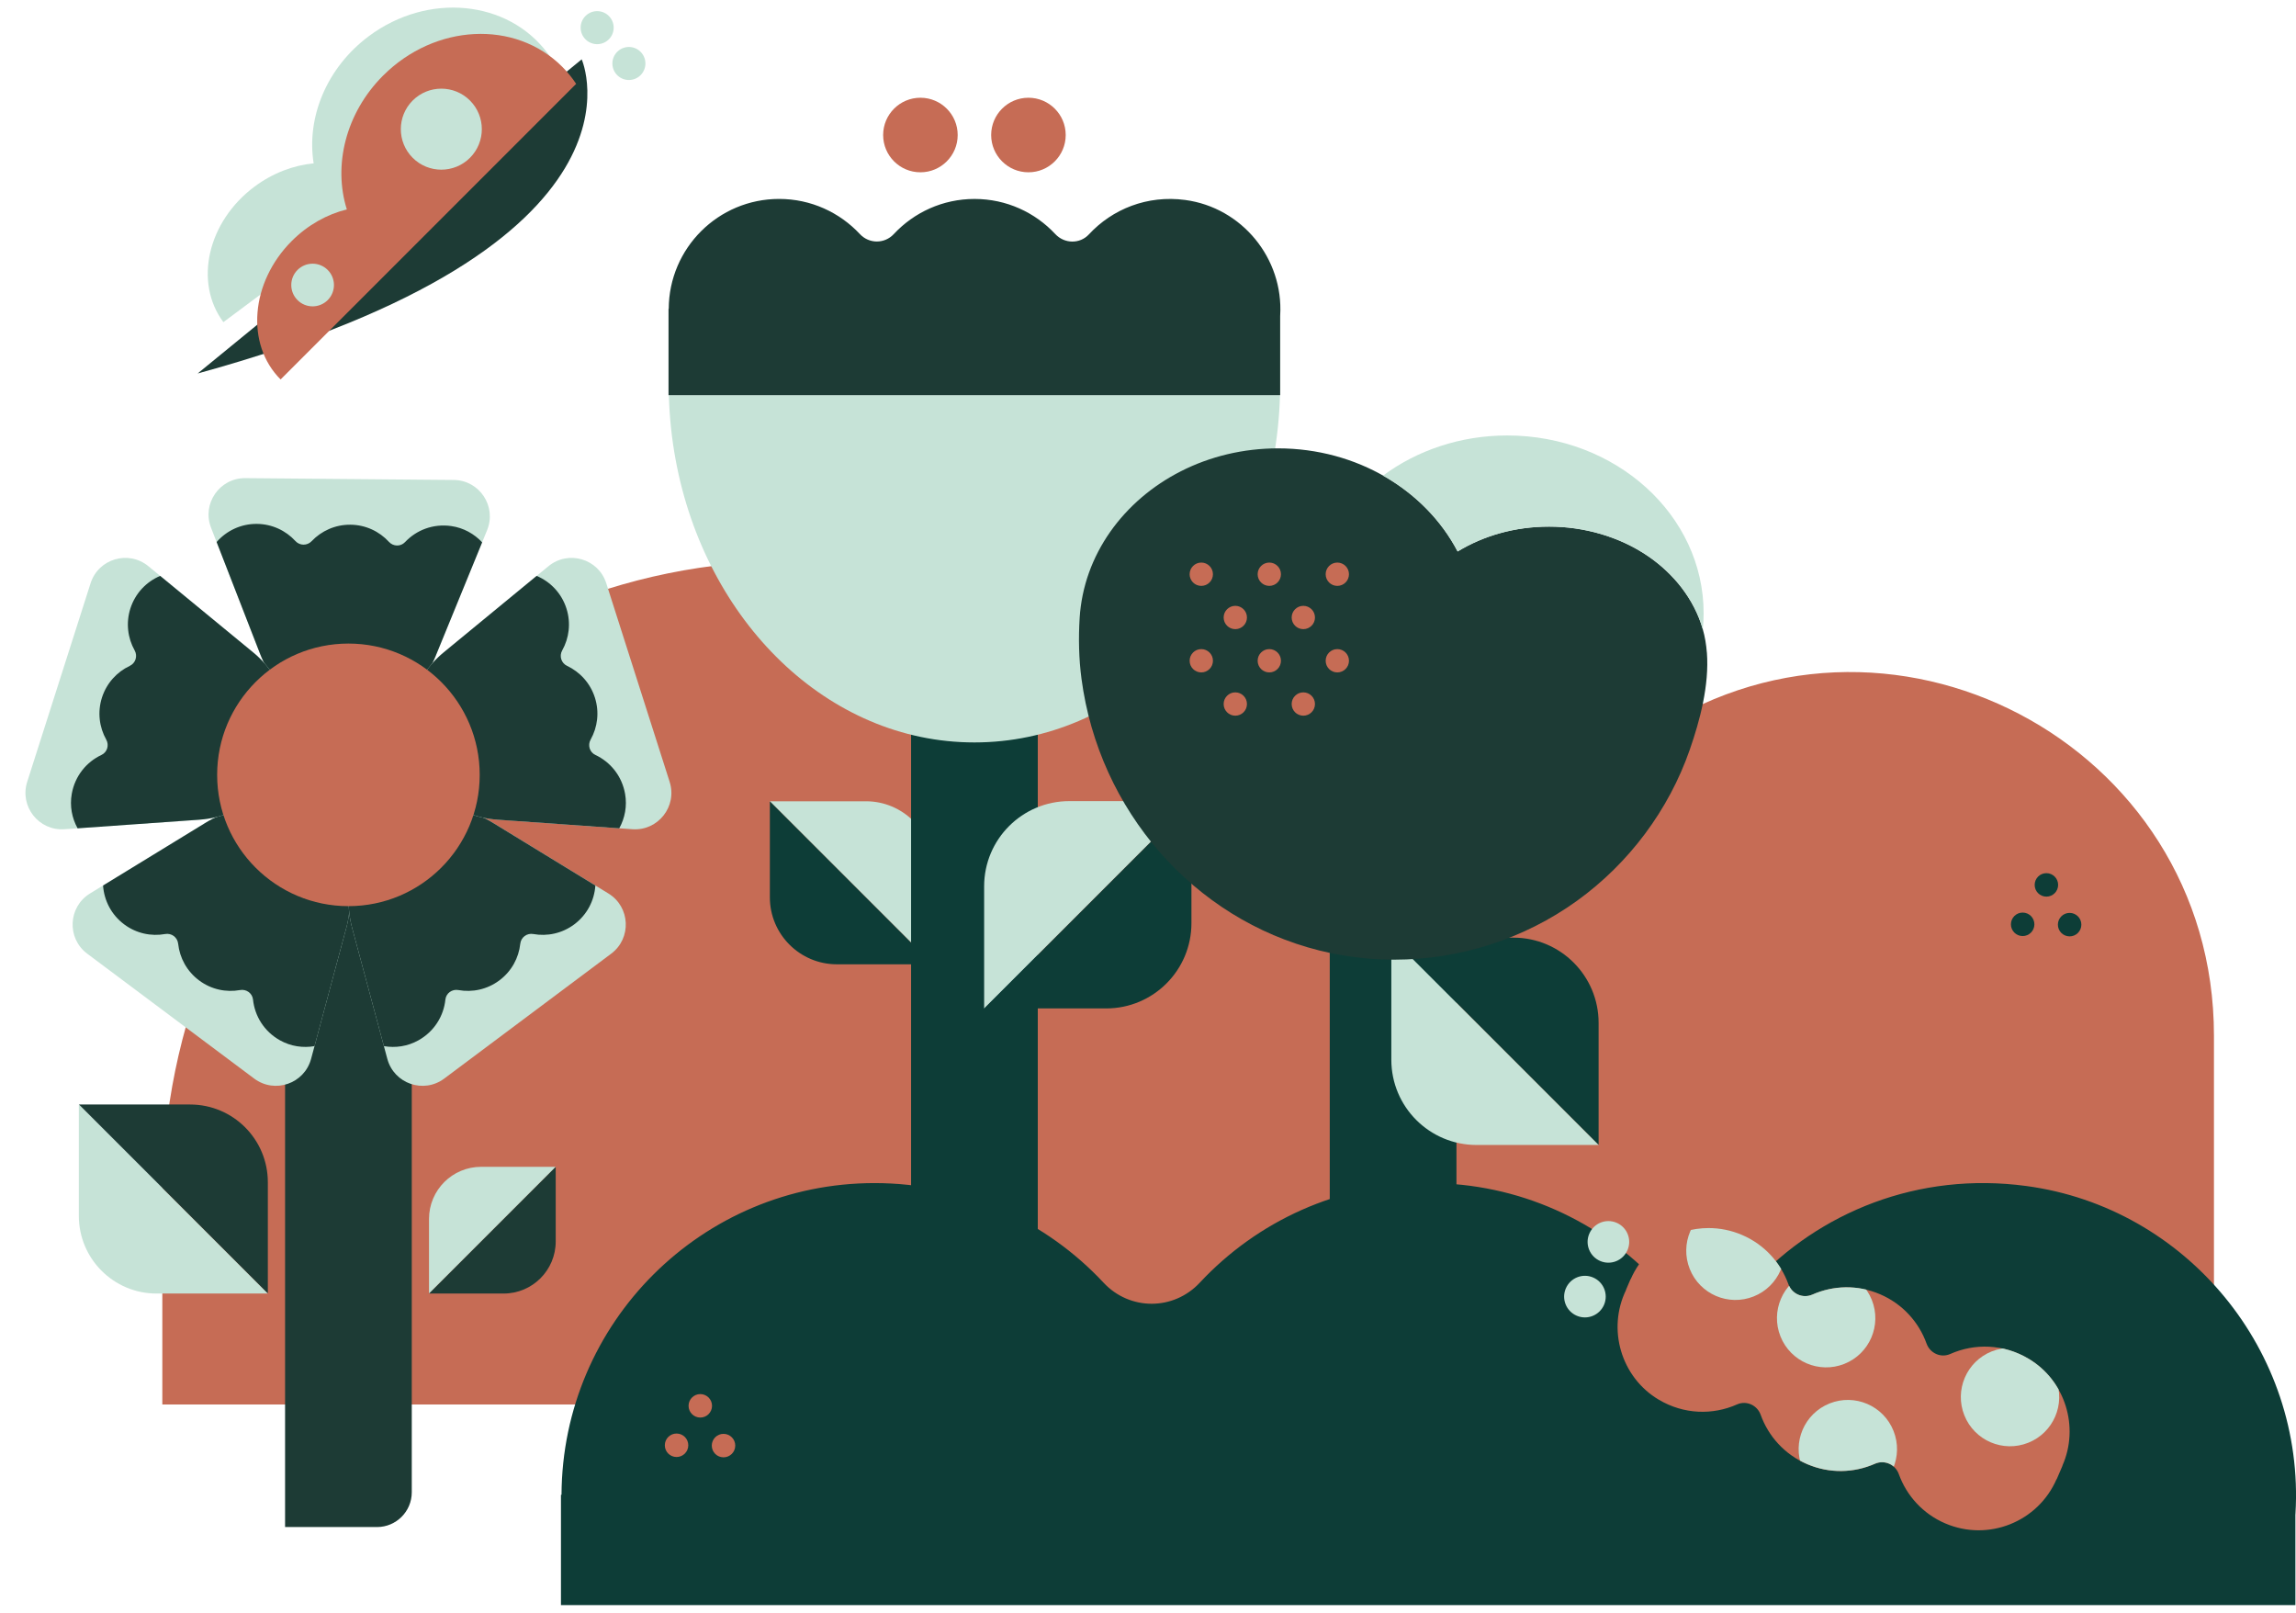 <?xml version="1.0" encoding="UTF-8"?>
<svg id="Calque_1" data-name="Calque 1" xmlns="http://www.w3.org/2000/svg" xmlns:xlink="http://www.w3.org/1999/xlink" viewBox="0 0 1016.42 713.86">
  <defs>
    <style>
      .cls-1 {
        clip-path: url(#clippath);
      }

      .cls-2 {
        fill: none;
      }

      .cls-2, .cls-3, .cls-4, .cls-5, .cls-6 {
        stroke-width: 0px;
      }

      .cls-3 {
        fill: #0d3d37;
      }

      .cls-4 {
        fill: #1d3b35;
      }

      .cls-5 {
        fill: #c66c55;
      }

      .cls-6 {
        fill: #c6e3d7;
      }
    </style>
    <clipPath id="clippath">
      <path class="cls-2" d="m721.9,566.2l-.06-.03-2.05,4.78.06.02c-8.42,17.34-2.2,38.56,14.39,48.47,11.21,6.7,24.05,6.91,34.73,2.16,4.17-1.85,8.95.31,10.49,4.61,3.4,9.46,10.58,17.54,20.55,21.82,9.97,4.28,20.77,3.9,29.97-.15,4.22-1.86,9.05.21,10.62,4.55,3.41,9.46,10.58,17.55,20.55,21.82,19.03,8.16,41.05-.6,49.28-19.58l.06.03,2.58-6.01-.04-.02c7.57-17.1,1.27-37.57-14.93-47.25-11.21-6.7-24.05-6.91-34.73-2.17-4.17,1.86-8.95-.31-10.49-4.61-3.4-9.46-10.58-17.54-20.55-21.82-9.97-4.28-20.77-3.91-29.97.15-4.22,1.86-9.05-.21-10.62-4.55-3.41-9.46-10.58-17.55-20.56-21.82-4.83-2.07-9.86-3.05-14.8-3.05-14.52,0-28.34,8.47-34.48,22.63"/>
    </clipPath>
  </defs>
  <path class="cls-5" d="m530.1,314.84c-48.01-41.03-110.16-65.98-178.15-66.51-154.05-1.19-280.09,127.86-280.09,281.91v91.39h908.24v-163.26c0-129.64-145.65-205.88-252.19-132.01-60.74,42.12-141.62,36.49-197.8-11.53"/>
  <path class="cls-3" d="m776.11,568.08c29.27-31.62,73.11-49.55,120.85-43.15,71.18,9.53,123.48,73.31,119.23,145-.01.2-.02.4-.04.6v39.91H248.33v-48.81h.25c.32-76.28,62.21-137.98,138.56-137.98,40.02,0,76.09,16.96,101.39,44.08,11.61,12.44,30.99,12.44,42.6,0,25.3-27.12,61.34-44.08,101.36-44.08s76.07,16.95,101.36,44.08c11.47,12.3,30.83,12.7,42.26.36"/>
  <path class="cls-6" d="m708.43,558.15c4.68,1.99,10.08-.2,12.07-4.88,1.99-4.68-.2-10.08-4.88-12.07-4.68-1.99-10.08.2-12.07,4.88-1.99,4.68.2,10.08,4.88,12.07"/>
  <path class="cls-6" d="m698.04,582.37c4.68,1.99,10.08-.2,12.07-4.88,1.99-4.68-.2-10.08-4.88-12.07-4.68-1.99-10.08.2-12.07,4.88-1.99,4.68.2,10.08,4.88,12.07"/>
  <path class="cls-5" d="m913.02,648.7c7.56-17.1,1.27-37.57-14.93-47.25-11.21-6.7-24.05-6.91-34.73-2.16-4.17,1.85-8.95-.32-10.49-4.61-3.4-9.46-10.58-17.54-20.55-21.82-9.97-4.28-20.77-3.91-29.97.15-4.22,1.86-9.05-.21-10.62-4.55-3.41-9.46-10.58-17.55-20.56-21.82-19.03-8.16-41.05.6-49.28,19.57l-.06-.03-2.05,4.79.05.02c-8.42,17.34-2.19,38.56,14.4,48.47,11.21,6.69,24.05,6.91,34.73,2.16,4.17-1.86,8.95.31,10.49,4.61,3.4,9.46,10.58,17.54,20.55,21.82,9.97,4.28,20.77,3.9,29.97-.15,4.22-1.86,9.05.21,10.62,4.55,3.41,9.46,10.58,17.55,20.55,21.82,19.03,8.16,41.05-.6,49.28-19.57l.06.03,2.58-6.01-.04-.02Z"/>
  <g class="cls-1">
    <path class="cls-6" d="m760.18,533.38c-11.17,4.46-16.6,17.13-12.14,28.3,4.46,11.17,17.13,16.6,28.3,12.14,11.17-4.46,16.6-17.13,12.14-28.3-4.46-11.17-17.13-16.6-28.3-12.14"/>
    <path class="cls-6" d="m800.34,563.22c-11.17,4.46-16.6,17.13-12.14,28.3,4.46,11.17,17.13,16.6,28.3,12.14,11.17-4.46,16.6-17.13,12.14-28.3-4.46-11.17-17.13-16.6-28.3-12.14"/>
    <path class="cls-6" d="m809.94,621.18c-11.17,4.46-16.6,17.13-12.14,28.3,4.46,11.17,17.14,16.6,28.3,12.14,11.17-4.46,16.6-17.13,12.14-28.3-4.46-11.17-17.13-16.6-28.3-12.14"/>
    <path class="cls-6" d="m881.74,598.14c-11.17,4.46-16.6,17.13-12.14,28.3,4.46,11.17,17.13,16.6,28.3,12.14,11.17-4.46,16.6-17.13,12.14-28.3-4.46-11.17-17.13-16.6-28.3-12.14"/>
  </g>
  <path class="cls-5" d="m309.98,627.43c-2.87-.02-5.18-2.36-5.16-5.23.02-2.87,2.36-5.18,5.23-5.16s5.18,2.36,5.16,5.23c-.02,2.87-2.36,5.18-5.23,5.16"/>
  <path class="cls-5" d="m320.26,645.03c-2.87-.02-5.18-2.36-5.16-5.23.02-2.87,2.36-5.18,5.23-5.16,2.87.02,5.18,2.36,5.16,5.23-.02,2.87-2.36,5.18-5.23,5.16"/>
  <path class="cls-5" d="m299.47,644.89c-2.87-.02-5.18-2.36-5.16-5.23.02-2.87,2.36-5.18,5.23-5.16,2.87.02,5.18,2.36,5.16,5.23-.02,2.87-2.36,5.18-5.23,5.16"/>
  <path class="cls-6" d="m246.01,516.45h-33.03c-12.73,0-23.06,10.32-23.06,23.06v33.03h.04l56.05-56.05v-.04Z"/>
  <path class="cls-4" d="m246.01,549.48v-32.99l-56.05,56.05h32.99c12.74,0,23.06-10.33,23.06-23.06"/>
  <path class="cls-4" d="m182.29,385.51v274.98c0,8.5-6.89,15.4-15.4,15.4h-40.69v-290.38h56.09Z"/>
  <path class="cls-6" d="m34.9,488.87v49.27c0,19,15.4,34.4,34.4,34.4h49.27v-.06l-83.61-83.61h-.06Z"/>
  <path class="cls-4" d="m84.17,488.87h-49.21l83.61,83.61v-49.21c0-19-15.4-34.4-34.4-34.4"/>
  <path class="cls-6" d="m192.92,290.2l22.72-55.55c4.31-10.55-3.38-22.11-14.77-22.21l-92.28-.81c-11.39-.1-19.29,11.33-15.16,21.95l21.75,55.94c13.7,35.25,63.42,35.68,77.74.68"/>
  <path class="cls-4" d="m192.92,290.2l20.52-50.15c-3.51-3.78-8.26-6.44-13.68-7.21-8.05-1.15-15.47,1.81-20.46,7.11-1.95,2.07-5.21,1.97-7.13-.12-4.23-4.62-10.29-7.53-17.04-7.59s-12.86,2.75-17.17,7.29c-1.98,2.08-5.25,2.05-7.19-.06-4.23-4.61-10.29-7.53-17.05-7.59-7.11-.06-13.49,3.06-17.82,8.03l19.29,49.63c13.7,35.25,63.42,35.68,77.74.68"/>
  <path class="cls-6" d="m153.3,410.7l-15.58,57.96c-2.96,11-16.09,15.55-25.21,8.72l-73.9-55.27c-9.12-6.82-8.48-20.7,1.24-26.65l51.19-31.33c32.26-19.74,72.07,10.04,62.26,46.56"/>
  <path class="cls-4" d="m153.3,410.7l-14.06,52.33c-5.08.88-10.47.12-15.26-2.55-7.1-3.96-11.21-10.82-11.97-18.05-.3-2.82-2.96-4.73-5.75-4.22-6.16,1.11-12.75-.24-18.15-4.29-5.41-4.05-8.57-9.98-9.24-16.2-.31-2.86-2.93-4.82-5.76-4.31-6.16,1.11-12.75-.24-18.16-4.29-5.69-4.26-8.88-10.61-9.32-17.18l45.42-27.79c32.26-19.74,72.07,10.04,62.26,46.56"/>
  <path class="cls-6" d="m155.88,410.7l15.58,57.96c2.96,11,16.09,15.55,25.21,8.72l73.9-55.27c9.12-6.82,8.48-20.7-1.24-26.65l-51.19-31.33c-32.26-19.74-72.07,10.04-62.26,46.56"/>
  <path class="cls-4" d="m155.88,410.7l14.06,52.33c5.08.88,10.47.12,15.26-2.55,7.1-3.96,11.21-10.82,11.97-18.05.3-2.82,2.95-4.73,5.75-4.22,6.16,1.11,12.75-.24,18.16-4.29,5.41-4.05,8.57-9.98,9.24-16.2.31-2.86,2.93-4.82,5.76-4.31,6.16,1.11,12.75-.24,18.16-4.29,5.69-4.26,8.88-10.61,9.32-17.18l-45.42-27.79c-32.26-19.74-72.07,10.04-62.26,46.56"/>
  <path class="cls-6" d="m88.4,362.8l-59.87,4.23c-11.36.8-19.95-10.12-16.49-20.97l28.06-87.91c3.46-10.85,16.79-14.78,25.59-7.54l46.35,38.13c29.2,24.03,14.08,71.39-23.64,74.06"/>
  <path class="cls-4" d="m88.4,362.8l-54.05,3.82c-2.5-4.51-3.54-9.85-2.58-15.25,1.42-8,6.56-14.13,13.14-17.22,2.57-1.2,3.5-4.34,2.11-6.81-3.06-5.46-3.94-12.13-1.89-18.56,2.05-6.43,6.63-11.36,12.29-14.04,2.6-1.23,3.59-4.35,2.19-6.85-3.06-5.46-3.94-12.13-1.89-18.57,2.16-6.77,7.12-11.86,13.19-14.42l41.12,33.83c29.2,24.03,14.08,71.39-23.64,74.06"/>
  <path class="cls-6" d="m220.09,362.8l59.87,4.23c11.36.8,19.95-10.12,16.49-20.97l-28.06-87.91c-3.46-10.85-16.79-14.78-25.59-7.54l-46.35,38.13c-29.2,24.03-14.08,71.39,23.64,74.06"/>
  <path class="cls-4" d="m220.09,362.8l54.05,3.82c2.5-4.51,3.54-9.85,2.58-15.25-1.42-8-6.56-14.13-13.14-17.22-2.57-1.2-3.5-4.34-2.11-6.81,3.06-5.46,3.94-12.13,1.89-18.56-2.05-6.43-6.63-11.36-12.29-14.04-2.6-1.23-3.59-4.35-2.19-6.85,3.06-5.46,3.94-12.13,1.88-18.57-2.16-6.77-7.12-11.86-13.19-14.42l-41.12,33.83c-29.2,24.03-14.08,71.39,23.64,74.06"/>
  <path class="cls-5" d="m212.36,342.96c0,32.1-26.02,58.11-58.11,58.11s-58.12-26.02-58.12-58.11,26.02-58.11,58.12-58.11,58.11,26.02,58.11,58.11"/>
  <path class="cls-4" d="m87.5,165.31L257.51,26.27s36.73,82.34-170.01,139.04"/>
  <path class="cls-6" d="m163.33,15.97c-18.88,14.06-27.71,36.21-24.48,56.33-8.91.85-18.06,4.26-26.18,10.3-20.76,15.46-26.94,42.31-13.78,59.98l55.66-41.44,19.53-14.54,73.36-54.62c-1.37-2.93-3.05-5.75-5.04-8.43C224.82-.06,189.42-3.45,163.33,15.97"/>
  <path class="cls-5" d="m169.59,33.46c-16.63,16.63-22.15,39.81-16.05,59.23-8.69,2.14-17.23,6.83-24.38,13.98-18.29,18.29-20.5,45.73-4.94,61.28l49.03-49.03,17.2-17.2,64.61-64.61c-1.78-2.7-3.84-5.24-6.2-7.6-20.8-20.8-56.29-19.03-79.26,3.95"/>
  <path class="cls-6" d="m208.05,69.85c-7,7-18.36,7-25.36,0-7-7-7-18.36,0-25.36,7-7,18.36-7,25.36,0,7,7,7,18.36,0,25.36"/>
  <path class="cls-6" d="m145.07,132.83c-3.69,3.69-9.67,3.69-13.36,0-3.69-3.69-3.69-9.67,0-13.35,3.69-3.69,9.67-3.69,13.36,0,3.69,3.69,3.69,9.67,0,13.35"/>
  <path class="cls-6" d="m269.21,17.71c-3.02,2.68-7.64,2.4-10.32-.62-2.68-3.02-2.4-7.64.62-10.32,3.02-2.68,7.64-2.4,10.32.62,2.68,3.02,2.4,7.64-.62,10.32"/>
  <path class="cls-6" d="m283.26,33.57c-3.02,2.68-7.64,2.4-10.32-.62-2.68-3.02-2.4-7.64.62-10.32,3.02-2.68,7.64-2.4,10.32.62,2.68,3.02,2.4,7.64-.62,10.32"/>
  <path class="cls-6" d="m413,426.82v-42.5c0-16.39-13.29-29.67-29.67-29.67h-42.5v.05l72.13,72.13h.05Z"/>
  <path class="cls-3" d="m370.49,426.82h42.45l-72.13-72.13v42.45c0,16.39,13.29,29.67,29.67,29.67"/>
  <path class="cls-3" d="m459.42,299.23v247.78c0,8.51-6.9,15.4-15.4,15.4h-40.69v-263.17h56.09Z"/>
  <path class="cls-6" d="m527.44,354.58h-54.04c-20.84,0-37.73,16.89-37.73,37.73v54.04h.06l91.7-91.7v-.06Z"/>
  <path class="cls-3" d="m527.44,408.61v-53.97l-91.7,91.7h53.97c20.83,0,37.73-16.89,37.73-37.73"/>
  <path class="cls-5" d="m423.96,59.76c0,9.11-7.39,16.5-16.5,16.5s-16.5-7.39-16.5-16.5,7.39-16.5,16.5-16.5,16.5,7.39,16.5,16.5"/>
  <path class="cls-5" d="m471.78,59.76c0,9.11-7.39,16.5-16.5,16.5s-16.5-7.39-16.5-16.5,7.39-16.5,16.5-16.5,16.5,7.39,16.5,16.5"/>
  <path class="cls-6" d="m566.64,174.9c-.27,9.74-1.28,19.24-2.98,28.46-13.15,71.6-67.38,125.25-132.3,125.25s-119.13-53.65-132.29-125.25c-1.7-9.22-2.71-18.72-2.97-28.46h270.53Z"/>
  <path class="cls-4" d="m566.73,139.64c1.5-25.28-16.95-47.77-42.05-51.13-16.83-2.26-32.29,4.07-42.62,15.22-4.03,4.35-10.86,4.21-14.9-.13-8.92-9.57-21.64-15.54-35.74-15.54s-26.82,5.98-35.74,15.54c-4.09,4.39-10.93,4.39-15.02,0-8.92-9.56-21.64-15.55-35.76-15.55-26.92,0-48.75,21.76-48.86,48.66h-.09v38.19h270.77v-35.05c0-.07,0-.14.01-.21"/>
  <path class="cls-3" d="m644.76,395.4v247.78c0,8.5-6.89,15.4-15.4,15.4h-40.69v-263.17h56.09Z"/>
  <path class="cls-6" d="m615.93,415.01v54.04c0,20.84,16.89,37.73,37.73,37.73h54.04v-.07l-91.7-91.7h-.06Z"/>
  <path class="cls-3" d="m669.96,415.01h-53.97l91.7,91.7v-53.97c0-20.84-16.89-37.73-37.73-37.73"/>
  <path class="cls-4" d="m755.61,288.84c-.27-3.56-.85-7.05-1.82-10.42-3.81-13.24-12.83-24.46-24.1-32.19-12.82-8.79-28.39-13.15-43.87-13.15s-29.1,4.07-40.53,11c-14.08-26.97-44.4-45.63-79.54-45.63-7.57,0-15.15.87-22.52,2.63-7.08,1.69-13.96,4.2-20.45,7.5-6.27,3.18-12.17,7.1-17.51,11.68-5.2,4.47-9.87,9.56-13.81,15.18-3.89,5.55-7.07,11.6-9.36,17.99-2.32,6.47-3.72,13.26-4.15,20.11-.55,8.99-.36,18.05.83,26.98.96,7.19,2.44,14.32,4.45,21.29,1.98,6.86,4.46,13.57,7.41,20.06,2.92,6.42,6.31,12.62,10.14,18.55,3.79,5.88,8.01,11.49,12.62,16.76,4.59,5.25,9.56,10.17,14.87,14.69,5.31,4.52,10.95,8.65,16.87,12.33,5.96,3.7,12.19,6.95,18.65,9.7,6.54,2.78,13.29,5.05,20.18,6.78,7.05,1.76,14.24,2.96,21.48,3.58,3.93.33,7.88.5,11.83.5,28.89,0,57.4-9.15,80.84-26.05,22.97-16.56,40.61-40.12,49.92-66.87,4.54-13.07,8.67-28.57,7.59-43"/>
  <path class="cls-5" d="m586.86,292.46c0-2.85,2.31-5.16,5.16-5.16s5.16,2.31,5.16,5.16-2.31,5.16-5.16,5.16-5.16-2.31-5.16-5.16"/>
  <path class="cls-5" d="m536.96,292.46c0,2.85-2.31,5.16-5.16,5.16s-5.16-2.31-5.16-5.16,2.31-5.16,5.16-5.16,5.16,2.31,5.16,5.16"/>
  <path class="cls-5" d="m556.75,292.46c0-2.85,2.31-5.16,5.16-5.16s5.16,2.31,5.16,5.16-2.31,5.16-5.16,5.16-5.16-2.31-5.16-5.16"/>
  <path class="cls-5" d="m586.86,254.16c0,2.85,2.31,5.16,5.16,5.16s5.16-2.31,5.16-5.16-2.31-5.16-5.16-5.16-5.16,2.31-5.16,5.16"/>
  <path class="cls-5" d="m536.96,254.16c0-2.85-2.31-5.16-5.16-5.16s-5.16,2.31-5.16,5.16,2.31,5.16,5.16,5.16,5.16-2.31,5.16-5.16"/>
  <path class="cls-5" d="m567.07,254.16c0-2.85-2.31-5.16-5.16-5.16s-5.16,2.31-5.16,5.16,2.31,5.16,5.16,5.16,5.16-2.31,5.16-5.16"/>
  <path class="cls-5" d="m541.7,311.61c0-2.85,2.31-5.16,5.16-5.16s5.16,2.31,5.16,5.16-2.31,5.16-5.16,5.16-5.16-2.31-5.16-5.16"/>
  <path class="cls-5" d="m571.81,311.61c0-2.85,2.31-5.16,5.16-5.16s5.16,2.31,5.16,5.16-2.31,5.16-5.16,5.16-5.16-2.31-5.16-5.16"/>
  <path class="cls-5" d="m552.02,273.31c0-2.85-2.31-5.16-5.16-5.16s-5.16,2.31-5.16,5.16,2.31,5.16,5.16,5.16,5.16-2.31,5.16-5.16"/>
  <path class="cls-5" d="m582.13,273.31c0-2.85-2.31-5.16-5.16-5.16s-5.16,2.31-5.16,5.16,2.31,5.16,5.16,5.16,5.16-2.31,5.16-5.16"/>
  <path class="cls-6" d="m645.28,244.08c11.44-6.92,25.43-11,40.53-11s31.05,4.36,43.87,13.15c11.28,7.73,20.3,18.94,24.1,32.19.02.06.03.11.04.17.24-2.37.36-4.77.36-7.19,0-43.45-38.91-78.66-86.92-78.66-20.88,0-40.03,6.67-55.01,17.77,14.26,8.07,25.78,19.72,33.01,33.57"/>
  <path class="cls-3" d="m905.89,396.86c-2.87-.02-5.18-2.36-5.16-5.23.02-2.87,2.36-5.18,5.23-5.16,2.87.02,5.18,2.36,5.16,5.23-.02,2.87-2.36,5.18-5.23,5.16"/>
  <path class="cls-3" d="m916.17,414.45c-2.87-.02-5.18-2.36-5.16-5.23.02-2.87,2.36-5.18,5.23-5.16,2.87.02,5.18,2.36,5.16,5.23-.02,2.87-2.36,5.18-5.23,5.16"/>
  <path class="cls-3" d="m895.38,414.31c-2.87-.02-5.18-2.36-5.16-5.23.02-2.87,2.36-5.18,5.23-5.16,2.87.02,5.18,2.36,5.16,5.23-.02,2.87-2.36,5.18-5.23,5.16"/>
</svg>